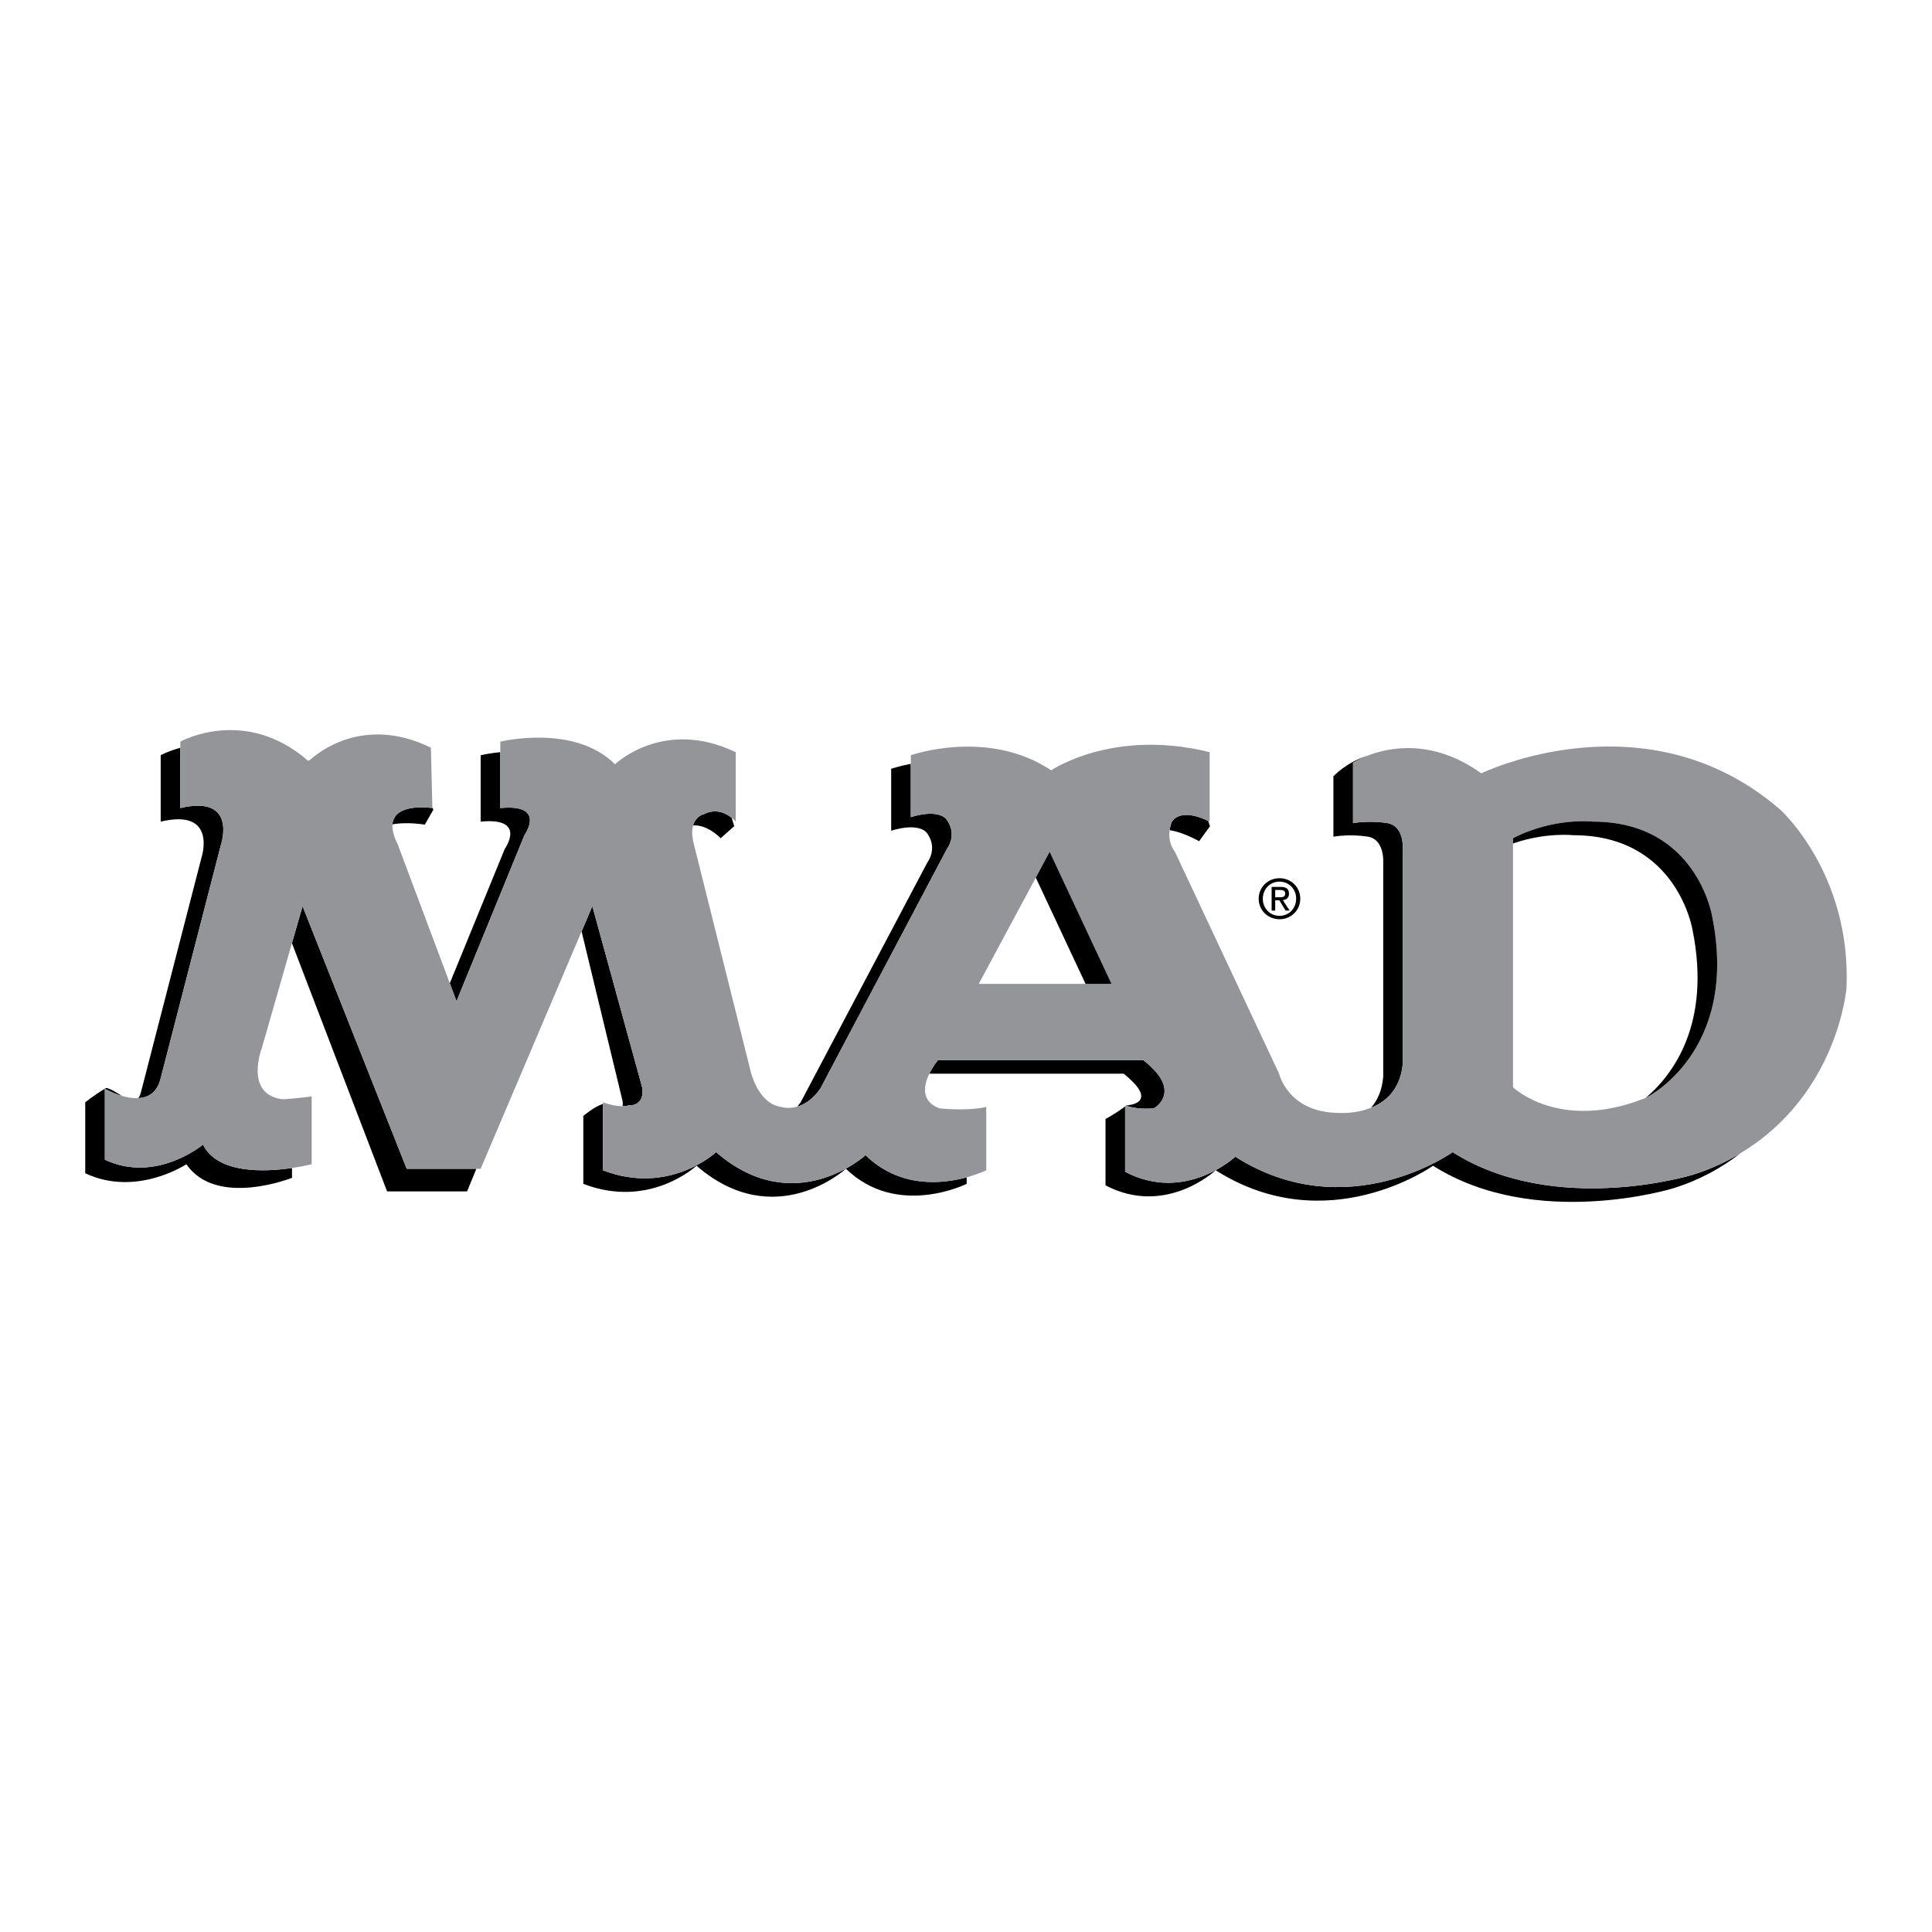 <?xml version="1.0" encoding="utf-8"?>
<!-- Generator: Adobe Illustrator 13.0.0, SVG Export Plug-In . SVG Version: 6.00 Build 14948)  -->
<!DOCTYPE svg PUBLIC "-//W3C//DTD SVG 1.0//EN" "http://www.w3.org/TR/2001/REC-SVG-20010904/DTD/svg10.dtd">
<svg version="1.0" id="Layer_1" xmlns="http://www.w3.org/2000/svg" xmlns:xlink="http://www.w3.org/1999/xlink" x="0px" y="0px"
	 width="192.756px" height="192.756px" viewBox="0 0 192.756 192.756" enable-background="new 0 0 192.756 192.756"
	 xml:space="preserve">
<g>
	<polygon fill-rule="evenodd" clip-rule="evenodd" fill="#FFFFFF" points="0,0 192.756,0 192.756,192.756 0,192.756 0,0 	"/>
	<path fill-rule="evenodd" clip-rule="evenodd" d="M144.93,114.951c0,0-10.541,7.529-21.684,0.453c0,0-4.97,4.666-10.992,1.506
		v-6.518c-1.127,0.828-1.957,1.246-1.957,1.246v6.625c6.023,3.162,10.992-1.506,10.992-1.506
		c11.143,7.078,21.684-0.451,21.684-0.451c10.239,6.475,23.942,2.258,23.942,2.258c2.664-0.828,4.868-2.057,6.7-3.488
		c-1.396,0.85-2.966,1.582-4.743,2.135C168.872,117.211,155.169,121.426,144.93,114.951L144.93,114.951z"/>
	<path fill-rule="evenodd" clip-rule="evenodd" d="M16.032,107.572l6.023-23.339c0,0,1.656-4.969-4.066-3.614v-6.013
		c-1.218,0.331-1.957,0.742-1.957,0.742v6.625c5.722-1.355,4.065,3.614,4.065,3.614l-6.023,23.34
		c-0.071,0.295-0.167,0.496-0.281,0.637C14.778,109.51,15.684,109.023,16.032,107.572L16.032,107.572z"/>
	<path fill-rule="evenodd" clip-rule="evenodd" d="M20.249,114.199c0,0-4.668,3.914-9.788,1.506v-7.078c0,0,0.751,0.436,1.709,0.715
		c-0.511-0.312-1.06-0.688-1.573-0.803c-1.284,0.768-2.093,1.443-2.093,1.443v7.076c5.12,2.41,10.089-0.902,10.089-0.902
		c3.012,4.365,10.541,1.354,10.541,1.354v-0.979C26.431,116.93,21.722,117.146,20.249,114.199L20.249,114.199z"/>
	<path fill-rule="evenodd" clip-rule="evenodd" d="M52.322,83.33c0,0,2.259-3.162-2.409-2.71v-5.578
		c-1.182,0.118-1.957,0.307-1.957,0.307v6.625c4.667-0.452,2.409,2.71,2.409,2.71l-5.49,13.419l0.671,1.789L52.322,83.33
		L52.322,83.33z"/>
	<path fill-rule="evenodd" clip-rule="evenodd" d="M39.154,82.248c1.459-0.28,3.231,0.027,3.231,0.027l0.852-1.494l-0.102-0.223
		l0.001,0.061C43.137,80.619,39.333,80.02,39.154,82.248L39.154,82.248z"/>
	<path fill-rule="evenodd" clip-rule="evenodd" d="M62.712,110.283c0,0,1.657,0.15,1.355-1.807l-4.969-18.07l-1.073,2.522
		l4.085,16.903c0.035,0.225,0.032,0.396,0.006,0.535C62.332,110.365,62.537,110.342,62.712,110.283L62.712,110.283z"/>
	<path fill-rule="evenodd" clip-rule="evenodd" d="M86.354,115.252c0,0-7.077,6.477-14.907-0.301c0,0-4.668,4.367-11.293,1.807
		v-6.625c-0.904,0.301-1.957,1.203-1.957,1.203v6.777c6.625,2.559,11.293-1.807,11.293-1.807c7.83,6.775,14.908,0.301,14.908,0.301
		c5.12,4.969,12.046,1.506,12.046,1.506v-0.65C94.017,118.127,89.782,118.58,86.354,115.252L86.354,115.252z"/>
	<path fill-rule="evenodd" clip-rule="evenodd" d="M115.114,110.584c0,0,3.012-1.656-1.054-4.818H93.582c0,0-0.483,0.582-0.86,1.355
		h19.382c3.765,3.012,0.302,3.162,0.302,3.162c-0.018,0.014-0.034,0.023-0.052,0.037
		C112.643,110.422,113.613,110.709,115.114,110.584L115.114,110.584z"/>
	<polygon fill-rule="evenodd" clip-rule="evenodd" points="30.187,90.407 29.126,94.1 38.62,118.865 46.601,118.865 47.529,116.607 
		40.577,116.607 30.187,90.407 	"/>
	<path fill-rule="evenodd" clip-rule="evenodd" d="M30.906,75.839c-0.051,0.027-0.104,0.054-0.153,0.081
		c0.012,0.011,0.024,0.02,0.037,0.031C30.789,75.951,30.83,75.91,30.906,75.839L30.906,75.839z"/>
	<path fill-rule="evenodd" clip-rule="evenodd" d="M139.96,106.066V84.685c0,0,0.151-2.259-1.505-2.56c0,0-1.657-0.301-3.464,0
		v-6.023c0,0,0.51-0.338,1.401-0.689c-2.11,0.662-3.358,2.043-3.358,2.043v6.023c1.808-0.301,3.464,0,3.464,0
		c1.656,0.301,1.506,2.56,1.506,2.56v21.382c-0.115,1.377-0.581,2.375-1.21,3.098C138.266,109.926,139.743,108.68,139.96,106.066
		L139.96,106.066z"/>
	<path fill-rule="evenodd" clip-rule="evenodd" d="M81.836,108.627l12.648-23.942c0,0,1.054-1.355,0-2.861
		c0,0-0.602-1.205-3.614-0.301v-5.316c-1.213,0.235-1.957,0.497-1.957,0.497v6.173c3.011-0.903,3.614,0.301,3.614,0.301
		c1.054,1.506,0,2.861,0,2.861l-12.649,23.943c-0.108,0.152-0.218,0.293-0.328,0.424C80.244,110.203,81.066,109.717,81.836,108.627
		L81.836,108.627z"/>
	<path fill-rule="evenodd" clip-rule="evenodd" d="M116.922,81.974c0,0-0.156,0.348-0.227,0.854
		c1.371,0.194,2.938,1.104,2.938,1.104l1.086-1.491l-0.178-0.541C119.97,81.616,117.831,80.675,116.922,81.974L116.922,81.974z"/>
	<path fill-rule="evenodd" clip-rule="evenodd" d="M70.241,81.222c0,0-0.814,0.152-1.092,1.126c1.477-0.09,2.749,1.282,2.749,1.282
		l1.355-1.204l-0.25-0.832C72.475,81.168,71.462,80.611,70.241,81.222L70.241,81.222z"/>
	<path fill-rule="evenodd" clip-rule="evenodd" fill="#939598" d="M177.605,80.77c-13.401-11.595-29.814-3.614-29.814-3.614
		c-4.893-3.51-9.256-2.588-11.398-1.743c-0.892,0.351-1.401,0.689-1.401,0.689v6.023c1.807-0.301,3.464,0,3.464,0
		c1.656,0.301,1.505,2.56,1.505,2.56v21.381c-0.217,2.613-1.694,3.859-3.166,4.453c-1.582,0.637-3.158,0.518-3.158,0.518
		c-5.119,0-6.023-3.916-6.023-3.916l-10.39-22.135c-0.572-0.736-0.61-1.559-0.527-2.158c0.07-0.505,0.227-0.854,0.227-0.854
		c0.909-1.299,3.048-0.358,3.619-0.075c0.09,0.045,0.145,0.075,0.145,0.075v-6.927c-9.637-2.409-15.811,1.807-15.811,1.807
		c-6.324-4.216-14.004-1.506-14.004-1.506v0.858v5.316c3.012-0.903,3.614,0.301,3.614,0.301c1.054,1.506,0,2.861,0,2.861
		l-12.648,23.942c-0.77,1.09-1.593,1.576-2.285,1.779c-0.934,0.273-1.63,0.027-1.63,0.027c-2.258-0.301-3.011-3.463-3.011-3.463
		l-5.722-22.888c-0.179-0.763-0.156-1.321-0.038-1.734c0.278-0.975,1.092-1.126,1.092-1.126c1.221-0.61,2.233-0.053,2.763,0.373
		c0.254,0.205,0.399,0.379,0.399,0.379v-6.927c-7.228-3.463-12.047,1.205-12.047,1.205c-4.065-4.066-11.444-2.259-11.444-2.259
		v1.047v5.578c4.668-0.452,2.409,2.71,2.409,2.71l-6.776,16.563l-0.671-1.789l-5.202-13.871c-0.417-0.833-0.56-1.481-0.52-1.985
		c0.179-2.228,3.983-1.628,3.983-1.628l-0.001-0.061l-0.149-5.962c-6.715-3.289-11.308,0.529-12.081,1.244
		c-0.076,0.07-0.117,0.112-0.117,0.112c-0.012-0.011-0.024-0.02-0.037-0.031c-6.312-5.525-12.763-1.927-12.763-1.927v0.613v6.013
		c5.722-1.355,4.066,3.614,4.066,3.614l-6.023,23.339c-0.348,1.451-1.254,1.938-2.237,1.992c-0.546,0.029-1.114-0.074-1.625-0.223
		c-0.958-0.279-1.709-0.715-1.709-0.715v7.078c5.12,2.408,9.788-1.506,9.788-1.506c1.474,2.947,6.183,2.73,8.885,2.332
		c1.164-0.17,1.957-0.375,1.957-0.375v-6.775c-0.753,0.15-2.861,0.301-2.861,0.301c-3.915-0.451-2.108-5.121-2.108-5.121
		L29.126,94.1l1.06-3.693l10.391,26.201h6.952h0.426l10.07-23.679l1.073-2.522l4.969,18.07c0.302,1.957-1.355,1.807-1.355,1.807
		c-0.176,0.059-0.38,0.082-0.595,0.084c-0.89,0.006-1.964-0.385-1.964-0.385v0.15v6.625c6.625,2.561,11.293-1.807,11.293-1.807
		c7.83,6.777,14.907,0.301,14.907,0.301c3.428,3.328,7.664,2.875,10.09,2.211c1.197-0.326,1.957-0.705,1.957-0.705v-6.324
		c-1.808,0.453-4.668,0.15-4.668,0.15c-1.895-0.721-1.573-2.307-1.011-3.463c0.376-0.773,0.86-1.355,0.86-1.355h20.479
		c4.065,3.162,1.054,4.818,1.054,4.818c-1.501,0.125-2.472-0.162-2.761-0.264c-0.059-0.021-0.1-0.037-0.1-0.037v0.109v6.518
		c6.022,3.16,10.992-1.506,10.992-1.506c11.143,7.076,21.684-0.453,21.684-0.453c10.239,6.475,23.942,2.26,23.942,2.26
		c1.777-0.553,3.342-1.295,4.743-2.135c9.796-5.871,10.616-16.537,10.616-16.537C184.684,87.094,177.605,80.77,177.605,80.77
		L177.605,80.77z"/>
	<polygon fill-rule="evenodd" clip-rule="evenodd" fill="#FFFFFF" points="108.307,98.162 97.647,98.162 103.341,87.562 
		104.725,84.986 110.898,98.162 108.307,98.162 	"/>
	<path fill-rule="evenodd" clip-rule="evenodd" fill="#FFFFFF" d="M164.204,109.531c-0.001,0-0.001,0-0.002,0
		c-8.582,3.461-13.249-1.055-13.249-1.055V84.151v-0.521c4.065-2.108,7.98-1.657,7.98-1.657c10.39,0,11.896,9.487,11.896,9.487
		C173.54,105.014,164.204,109.531,164.204,109.531L164.204,109.531z"/>
	<polygon fill-rule="evenodd" clip-rule="evenodd" points="103.341,87.562 108.307,98.162 110.898,98.162 104.725,84.986 
		103.341,87.562 	"/>
	<path fill-rule="evenodd" clip-rule="evenodd" d="M158.934,81.974c0,0-3.915-0.452-7.98,1.657v0.521
		c3.278-1.133,6.023-0.823,6.023-0.823c10.391,0,11.896,9.487,11.896,9.487c1.895,9.476-2.097,14.53-4.671,16.716
		c0.001,0,0.001,0,0.002,0c0,0,9.336-4.518,6.626-18.07C170.83,91.461,169.323,81.974,158.934,81.974L158.934,81.974z"/>
	<path fill-rule="evenodd" clip-rule="evenodd" d="M125.579,89.661c0-1.176,0.954-2.042,2.081-2.042
		c1.116,0,2.069,0.867,2.069,2.042c0,1.187-0.953,2.053-2.069,2.053C126.533,91.714,125.579,90.848,125.579,89.661L125.579,89.661z"
		/>
	<path fill-rule="evenodd" clip-rule="evenodd" fill="#FFFFFF" d="M127.66,91.374c0.926,0,1.657-0.727,1.657-1.712
		c0-0.97-0.731-1.701-1.657-1.701c-0.938,0-1.669,0.731-1.669,1.701C125.991,90.647,126.723,91.374,127.66,91.374L127.66,91.374z"/>
	<path fill-rule="evenodd" clip-rule="evenodd" d="M127.227,90.848h-0.357v-2.362h0.899c0.558,0,0.834,0.206,0.834,0.672
		c0,0.422-0.266,0.607-0.612,0.65l0.672,1.04h-0.4l-0.623-1.024h-0.412V90.848L127.227,90.848z"/>
	<path fill-rule="evenodd" clip-rule="evenodd" fill="#FFFFFF" d="M127.654,89.521c0.304,0,0.574-0.022,0.574-0.385
		c0-0.292-0.266-0.347-0.515-0.347h-0.487v0.731H127.654L127.654,89.521z"/>
</g>
</svg>
